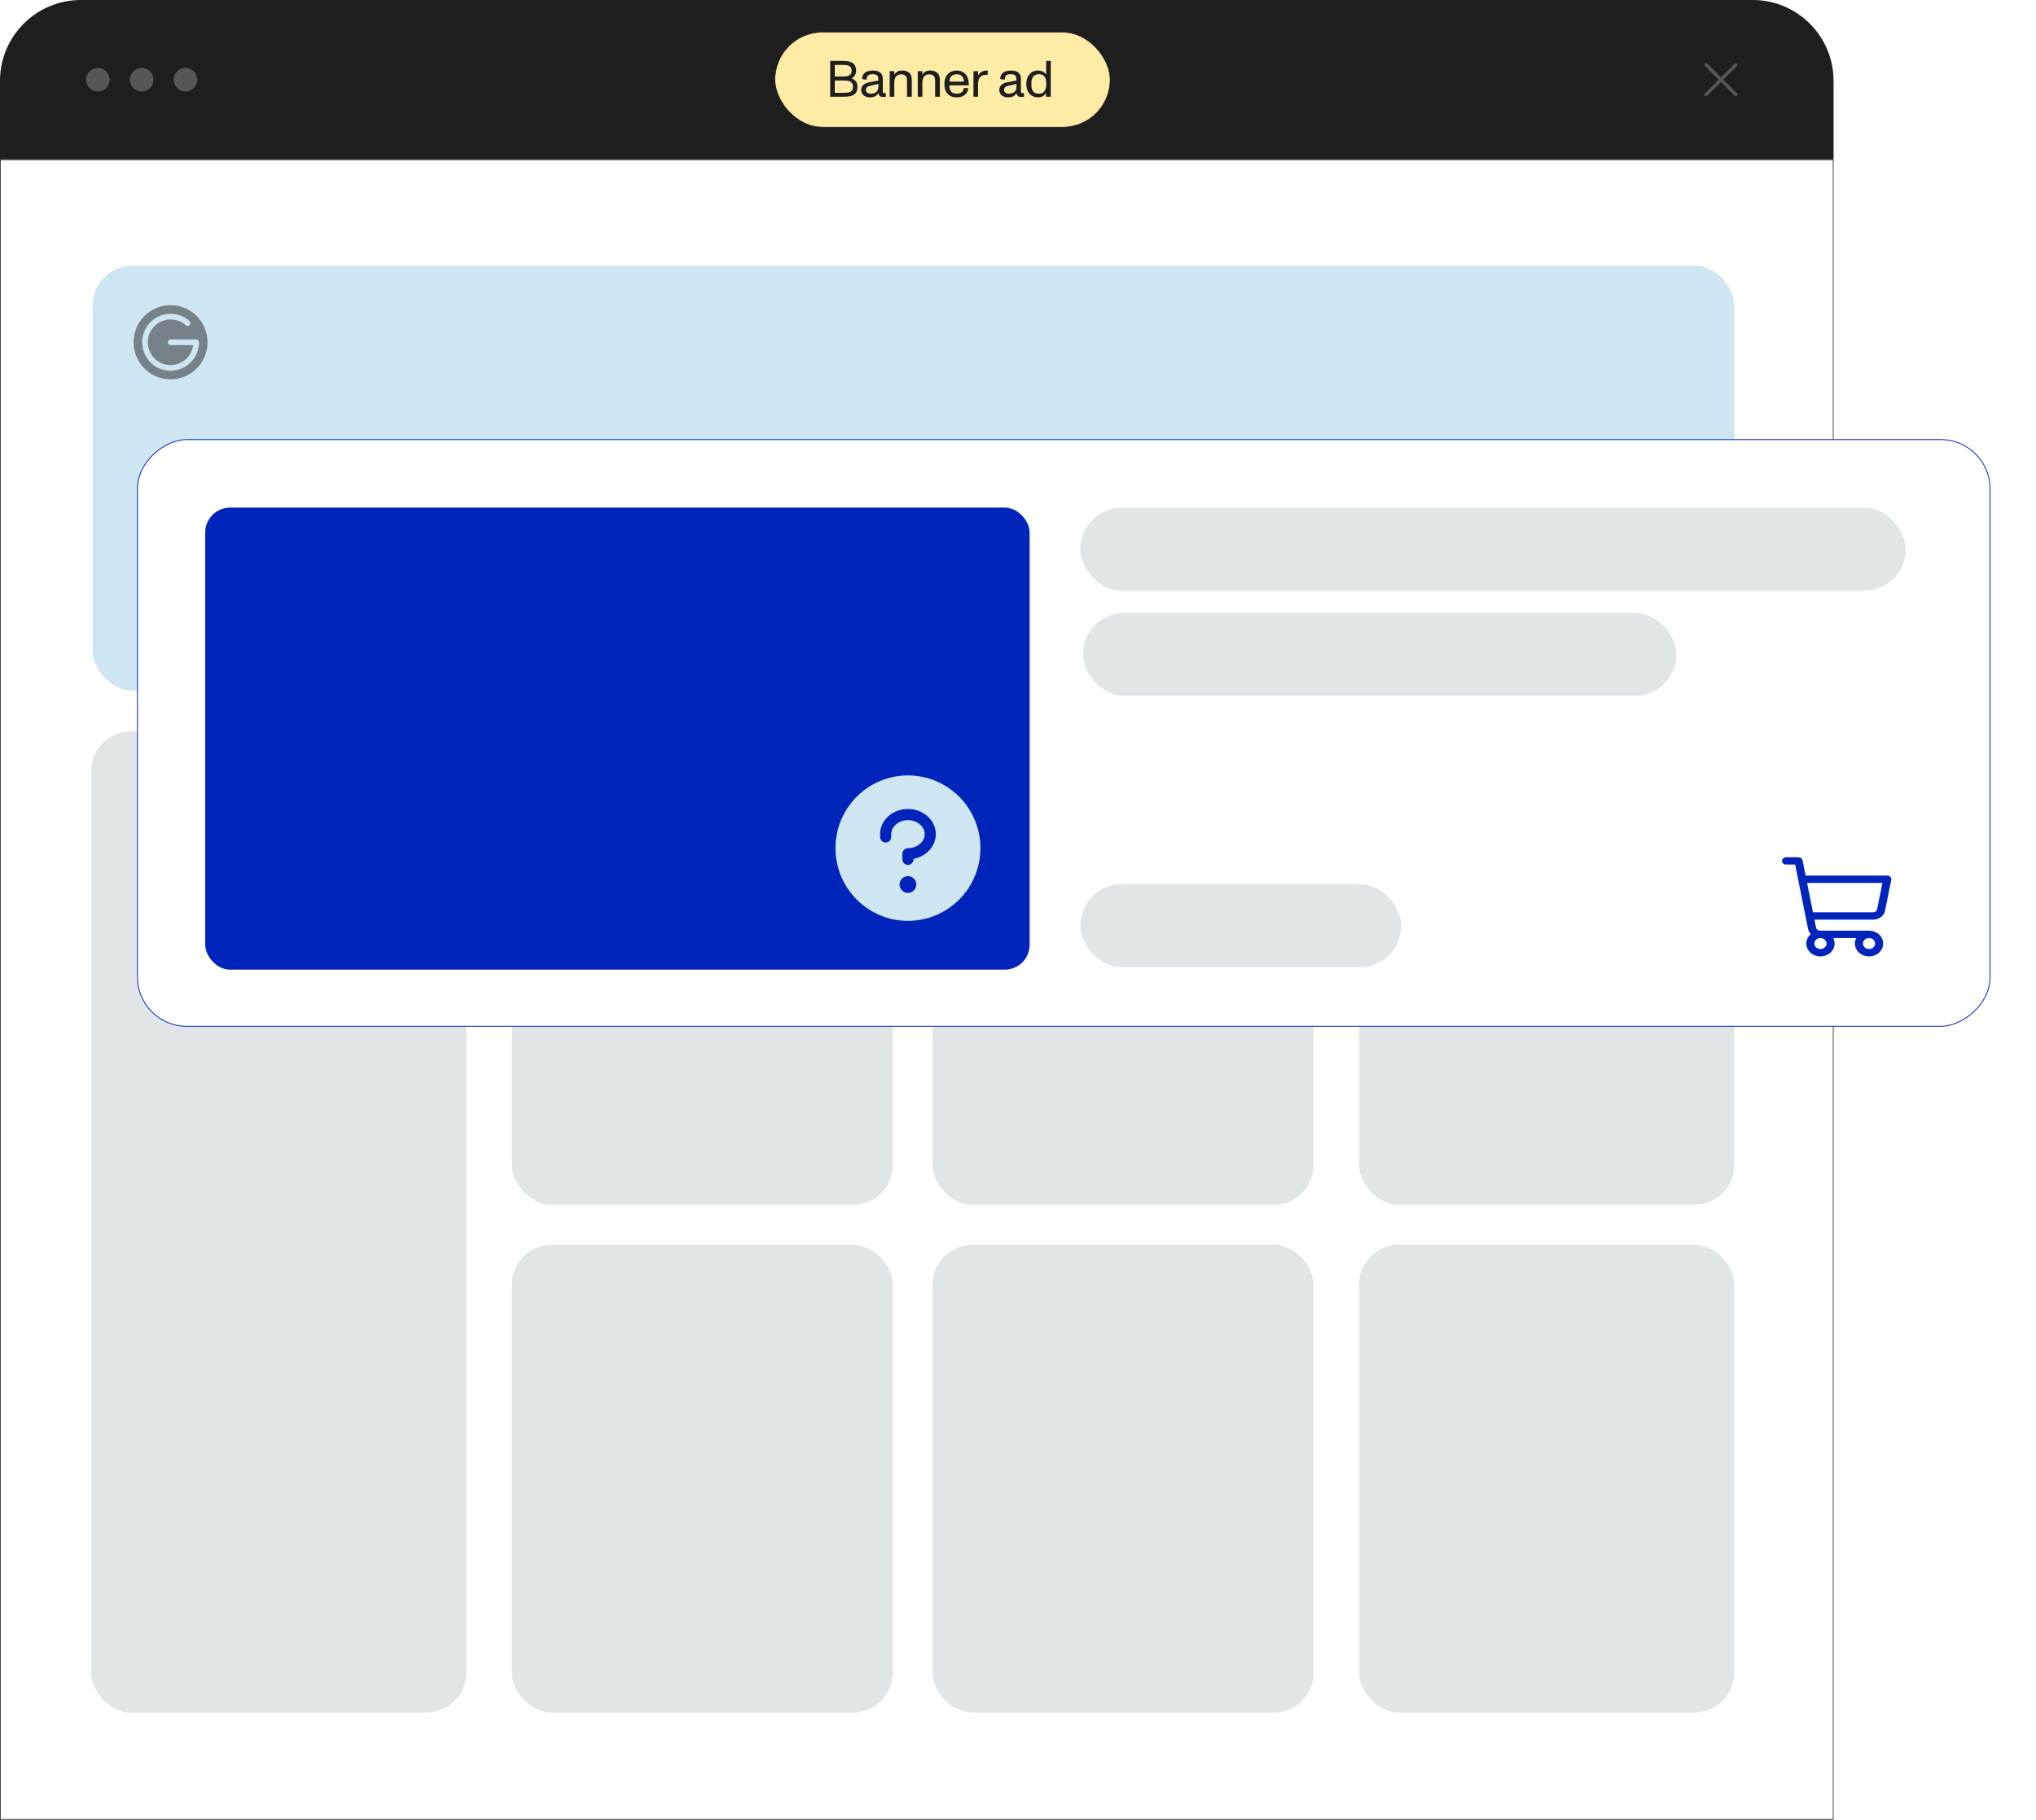 <svg width="358" height="320" viewBox="0 0 358 320" fill="none" xmlns="http://www.w3.org/2000/svg">
<path d="M0.058 28.091H322.344V319.942H0.058V28.091Z" fill="white" stroke="#1E1E1E" stroke-width="0.116"/>
<rect x="16.294" y="46.715" width="288.649" height="74.744" rx="6.985" fill="#CEE5F2"/>
<path d="M0 14.222C0 6.367 6.367 0 14.222 0H308.18C316.035 0 322.402 6.367 322.402 14.222V28.029H0V14.222Z" fill="#1E1E1E"/>
<circle cx="17.209" cy="14.014" r="2.074" fill="white" fill-opacity="0.25"/>
<circle cx="24.912" cy="14.014" r="2.074" fill="white" fill-opacity="0.25"/>
<circle cx="32.616" cy="14.014" r="2.074" fill="white" fill-opacity="0.25"/>
<rect x="136.272" y="5.669" width="58.916" height="16.69" rx="8.345" fill="#FEEBA5"/>
<rect x="136.272" y="5.669" width="58.916" height="16.69" rx="8.345" stroke="#1E1E1E" stroke-width="0.084"/>
<path d="M145.977 17.014V10.714H148.173C149.262 10.714 150.531 10.84 150.531 12.442C150.531 13.054 150.216 13.531 149.739 13.792C150.45 14.053 150.774 14.494 150.774 15.277C150.774 16.915 149.424 17.014 148.236 17.014H145.977ZM146.787 16.321H148.236C149.127 16.321 149.982 16.321 149.982 15.277C149.982 14.152 148.965 14.152 148.281 14.152H146.787V16.321ZM146.787 13.45H148.101C148.875 13.45 149.739 13.441 149.739 12.442C149.739 11.425 148.875 11.416 148.11 11.416H146.787V13.45ZM152.945 17.122C152.189 17.122 151.433 16.708 151.433 15.826C151.433 14.854 152.252 14.584 152.963 14.449L154.448 14.161C154.448 13.756 154.43 13.531 154.295 13.342C154.169 13.162 153.872 13.045 153.476 13.045C152.693 13.045 152.378 13.333 152.378 14.017L151.586 13.909C151.604 13.369 151.793 12.973 152.144 12.739C152.468 12.523 152.945 12.406 153.521 12.406C154.655 12.406 155.231 12.91 155.231 13.891V16.042C155.231 16.276 155.231 16.384 155.492 16.384C155.564 16.384 155.636 16.375 155.753 16.348L155.771 17.014C155.6 17.041 155.447 17.05 155.267 17.05C154.772 17.05 154.502 16.816 154.457 16.348C154.205 16.861 153.71 17.122 152.945 17.122ZM152.261 15.817C152.261 16.24 152.63 16.474 153.071 16.474C154.052 16.474 154.448 15.961 154.448 15.313V14.764L153.089 15.061C152.612 15.169 152.261 15.304 152.261 15.817ZM156.437 17.014V12.514H157.247V13.198C157.472 12.694 157.913 12.406 158.633 12.406C159.227 12.406 159.65 12.568 159.974 12.91C160.316 13.279 160.325 13.864 160.325 14.341V17.014H159.488V14.386C159.488 13.972 159.497 13.603 159.218 13.342C158.966 13.09 158.669 13.081 158.417 13.081C158.021 13.081 157.247 13.243 157.247 14.53V17.014H156.437ZM161.375 17.014V12.514H162.185V13.198C162.41 12.694 162.851 12.406 163.571 12.406C164.165 12.406 164.588 12.568 164.912 12.91C165.254 13.279 165.263 13.864 165.263 14.341V17.014H164.426V14.386C164.426 13.972 164.435 13.603 164.156 13.342C163.904 13.09 163.607 13.081 163.355 13.081C162.959 13.081 162.185 13.243 162.185 14.53V17.014H161.375ZM168.22 17.122C167.527 17.122 166.987 16.915 166.6 16.465C166.222 16.042 166.051 15.457 166.051 14.755C166.051 14.089 166.24 13.504 166.618 13.081C167.014 12.631 167.563 12.406 168.211 12.406C168.922 12.406 169.597 12.712 169.966 13.297C170.236 13.729 170.38 14.368 170.344 15.007H166.933C166.951 15.997 167.365 16.474 168.211 16.474C168.976 16.474 169.39 16.15 169.498 15.466L170.281 15.529C170.083 16.582 169.363 17.122 168.22 17.122ZM166.942 14.35H169.516C169.507 14.107 169.417 13.765 169.273 13.549C169.039 13.207 168.706 13.063 168.22 13.063C167.716 13.063 167.338 13.252 167.158 13.549C166.996 13.819 166.942 14.125 166.942 14.35ZM171.17 17.014V12.514H171.98V13.306C172.106 12.874 172.637 12.469 173.375 12.415C173.447 12.406 173.618 12.406 173.681 12.406L173.663 13.171C173.609 13.162 173.537 13.162 173.456 13.162C172.601 13.162 171.98 13.432 171.98 14.881V17.014H171.17ZM177.225 17.122C176.469 17.122 175.713 16.708 175.713 15.826C175.713 14.854 176.532 14.584 177.243 14.449L178.728 14.161C178.728 13.756 178.71 13.531 178.575 13.342C178.449 13.162 178.152 13.045 177.756 13.045C176.973 13.045 176.658 13.333 176.658 14.017L175.866 13.909C175.884 13.369 176.073 12.973 176.424 12.739C176.748 12.523 177.225 12.406 177.801 12.406C178.935 12.406 179.511 12.91 179.511 13.891V16.042C179.511 16.276 179.511 16.384 179.772 16.384C179.844 16.384 179.916 16.375 180.033 16.348L180.051 17.014C179.88 17.041 179.727 17.05 179.547 17.05C179.052 17.05 178.782 16.816 178.737 16.348C178.485 16.861 177.99 17.122 177.225 17.122ZM176.541 15.817C176.541 16.24 176.91 16.474 177.351 16.474C178.332 16.474 178.728 15.961 178.728 15.313V14.764L177.369 15.061C176.892 15.169 176.541 15.304 176.541 15.817ZM182.527 17.122C181.33 17.122 180.457 16.231 180.457 14.764C180.457 13.342 181.285 12.406 182.5 12.406C183.13 12.406 183.607 12.622 183.949 13.099V10.714H184.759V17.014H183.949V16.357C183.616 16.87 183.13 17.122 182.527 17.122ZM181.348 14.764C181.348 15.817 181.618 16.483 182.671 16.483C183.049 16.483 183.337 16.375 183.553 16.159C183.832 15.88 183.976 15.412 183.976 14.773C183.976 13.936 183.787 13.054 182.689 13.054C182.23 13.054 181.906 13.189 181.699 13.432C181.447 13.729 181.348 14.179 181.348 14.764Z" fill="#1E1E1E"/>
<path d="M305.435 16.428C305.462 16.455 305.484 16.487 305.499 16.522C305.513 16.558 305.521 16.596 305.521 16.634C305.521 16.672 305.513 16.71 305.499 16.745C305.484 16.781 305.462 16.813 305.435 16.84C305.408 16.867 305.376 16.888 305.341 16.903C305.306 16.918 305.268 16.925 305.229 16.925C305.191 16.925 305.153 16.918 305.118 16.903C305.083 16.888 305.051 16.867 305.024 16.84L302.61 14.426L300.196 16.84C300.142 16.894 300.068 16.925 299.99 16.925C299.913 16.925 299.839 16.894 299.785 16.84C299.73 16.785 299.699 16.711 299.699 16.634C299.699 16.557 299.73 16.483 299.785 16.428L302.198 14.014L299.785 11.601C299.73 11.546 299.699 11.472 299.699 11.395C299.699 11.318 299.73 11.243 299.785 11.189C299.839 11.134 299.913 11.104 299.99 11.104C300.068 11.104 300.142 11.134 300.196 11.189L302.61 13.603L305.024 11.189C305.078 11.134 305.152 11.104 305.229 11.104C305.307 11.104 305.381 11.134 305.435 11.189C305.49 11.243 305.521 11.318 305.521 11.395C305.521 11.472 305.49 11.546 305.435 11.601L303.021 14.014L305.435 16.428Z" fill="white" fill-opacity="0.25"/>
<rect x="163.983" y="128.619" width="66.981" height="83.259" rx="6.985" fill="#E0E6E8"/>
<rect x="163.983" y="218.9" width="66.981" height="82.256" rx="6.985" fill="#E0E6E8"/>
<rect x="238.962" y="128.619" width="65.981" height="83.259" rx="6.985" fill="#E0E6E8"/>
<rect x="238.962" y="218.9" width="65.981" height="82.256" rx="6.985" fill="#E0E6E8"/>
<rect x="16.024" y="128.619" width="65.981" height="172.537" rx="6.985" fill="#E0E6E8"/>
<rect x="90.004" y="128.619" width="66.981" height="83.259" rx="6.985" fill="#E0E6E8"/>
<rect x="90.004" y="218.9" width="66.981" height="82.256" rx="6.985" fill="#E0E6E8"/>
<g filter="url(#filter0_d_1915_1155)">
<rect x="24.165" y="176.476" width="103.176" height="325.762" rx="8.682" transform="rotate(-90 24.165 176.476)" fill="white" stroke="#0125BB" stroke-width="0.146"/>
<rect x="36.084" y="85.264" width="144.959" height="81.253" rx="4.377" fill="#0125BB"/>
<rect x="189.946" y="85.264" width="145.147" height="14.637" rx="7.318" fill="#E0E6E8"/>
<rect x="190.423" y="103.752" width="104.354" height="14.637" rx="7.318" fill="#E0E6E8"/>
<rect x="189.946" y="151.471" width="56.446" height="14.637" rx="7.318" fill="#E0E6E8"/>
<path d="M332.39 150.204C332.323 150.131 332.24 150.073 332.145 150.033C332.051 149.993 331.948 149.972 331.844 149.972H317.49L316.949 147.273C316.92 147.124 316.833 146.989 316.705 146.892C316.577 146.795 316.416 146.742 316.249 146.742H314.049C313.86 146.742 313.679 146.81 313.545 146.931C313.412 147.053 313.337 147.217 313.337 147.388C313.337 147.56 313.412 147.724 313.545 147.845C313.679 147.966 313.86 148.034 314.049 148.034H315.65L317.924 159.363C317.991 159.699 318.155 160.013 318.399 160.273C318.062 160.558 317.82 160.922 317.697 161.324C317.575 161.727 317.578 162.152 317.706 162.554C317.834 162.955 318.082 163.316 318.422 163.597C318.763 163.878 319.182 164.068 319.634 164.146C320.086 164.224 320.553 164.187 320.983 164.039C321.414 163.891 321.79 163.637 322.071 163.307C322.353 162.976 322.527 162.581 322.576 162.166C322.625 161.751 322.547 161.331 322.349 160.954H326.39C326.231 161.257 326.149 161.588 326.149 161.923C326.149 162.37 326.295 162.808 326.569 163.179C326.843 163.551 327.232 163.841 327.687 164.012C328.143 164.183 328.643 164.228 329.127 164.141C329.61 164.054 330.054 163.838 330.402 163.522C330.751 163.206 330.988 162.803 331.084 162.364C331.18 161.926 331.131 161.471 330.942 161.058C330.754 160.645 330.434 160.292 330.025 160.043C329.615 159.795 329.133 159.662 328.641 159.662H320.025C319.859 159.662 319.697 159.609 319.569 159.512C319.441 159.415 319.355 159.281 319.325 159.132L319.043 157.724H329.364C329.864 157.724 330.348 157.565 330.732 157.274C331.116 156.983 331.375 156.579 331.465 156.133L332.547 150.734C332.565 150.64 332.56 150.545 332.533 150.453C332.506 150.361 332.457 150.276 332.39 150.204ZM321.167 161.923C321.167 162.115 321.104 162.302 320.987 162.462C320.869 162.621 320.703 162.745 320.508 162.818C320.313 162.892 320.098 162.911 319.891 162.874C319.684 162.836 319.493 162.744 319.344 162.608C319.195 162.473 319.093 162.3 319.052 162.112C319.011 161.924 319.032 161.729 319.113 161.552C319.193 161.375 319.33 161.224 319.506 161.118C319.681 161.011 319.888 160.954 320.099 160.954C320.382 160.954 320.654 161.056 320.854 161.238C321.054 161.42 321.167 161.666 321.167 161.923ZM329.708 161.923C329.708 162.115 329.646 162.302 329.528 162.462C329.411 162.621 329.244 162.745 329.049 162.818C328.854 162.892 328.64 162.911 328.432 162.874C328.225 162.836 328.035 162.744 327.886 162.608C327.736 162.473 327.635 162.3 327.593 162.112C327.552 161.924 327.573 161.729 327.654 161.552C327.735 161.375 327.872 161.224 328.048 161.118C328.223 161.011 328.43 160.954 328.641 160.954C328.924 160.954 329.195 161.056 329.396 161.238C329.596 161.42 329.708 161.666 329.708 161.923ZM330.064 155.902C330.034 156.051 329.948 156.186 329.819 156.283C329.691 156.38 329.529 156.433 329.361 156.432H318.784L317.749 151.264H330.991L330.064 155.902Z" fill="#0125BB"/>
<path d="M159.649 132.355C157.128 132.355 154.663 133.106 152.567 134.511C150.47 135.917 148.837 137.914 147.872 140.252C146.907 142.589 146.654 145.161 147.146 147.642C147.638 150.123 148.852 152.402 150.635 154.191C152.418 155.98 154.689 157.198 157.162 157.692C159.635 158.185 162.198 157.932 164.527 156.964C166.857 155.996 168.847 154.356 170.248 152.253C171.649 150.149 172.396 147.676 172.396 145.146C172.393 141.755 171.049 138.504 168.659 136.106C166.269 133.708 163.029 132.359 159.649 132.355ZM159.649 153.018C159.358 153.018 159.074 152.931 158.832 152.769C158.59 152.607 158.401 152.376 158.29 152.107C158.179 151.837 158.15 151.54 158.206 151.254C158.263 150.968 158.403 150.705 158.609 150.498C158.815 150.292 159.077 150.151 159.362 150.094C159.647 150.037 159.943 150.067 160.212 150.178C160.481 150.29 160.71 150.479 160.872 150.722C161.034 150.965 161.12 151.25 161.12 151.542C161.12 151.933 160.965 152.309 160.689 152.586C160.413 152.862 160.039 153.018 159.649 153.018ZM160.63 147.026V147.114C160.63 147.375 160.526 147.625 160.342 147.81C160.158 147.995 159.909 148.098 159.649 148.098C159.389 148.098 159.139 147.995 158.956 147.81C158.772 147.625 158.668 147.375 158.668 147.114V146.13C158.668 145.869 158.772 145.619 158.956 145.435C159.139 145.25 159.389 145.146 159.649 145.146C161.271 145.146 162.591 144.04 162.591 142.687C162.591 141.334 161.271 140.227 159.649 140.227C158.027 140.227 156.707 141.334 156.707 142.687V143.179C156.707 143.44 156.604 143.69 156.42 143.874C156.236 144.059 155.987 144.163 155.727 144.163C155.467 144.163 155.217 144.059 155.033 143.874C154.849 143.69 154.746 143.44 154.746 143.179V142.687C154.746 140.245 156.945 138.259 159.649 138.259C162.353 138.259 164.552 140.245 164.552 142.687C164.552 144.824 162.865 146.614 160.63 147.026Z" fill="#CEE5F2"/>
</g>
<path d="M29.992 53.668C28.707 53.668 27.451 54.05 26.382 54.767C25.314 55.483 24.481 56.502 23.989 57.693C23.497 58.885 23.368 60.196 23.619 61.46C23.87 62.725 24.489 63.887 25.397 64.799C26.306 65.711 27.464 66.332 28.725 66.583C29.985 66.835 31.292 66.706 32.479 66.212C33.666 65.719 34.681 64.883 35.395 63.811C36.109 62.739 36.49 61.478 36.49 60.188C36.49 58.459 35.806 56.8 34.587 55.578C33.369 54.355 31.716 53.668 29.992 53.668ZM29.992 65.204C29.182 65.204 28.384 65.006 27.667 64.628C26.95 64.249 26.335 63.702 25.875 63.032C25.416 62.363 25.126 61.591 25.03 60.784C24.933 59.977 25.034 59.158 25.323 58.398C25.613 57.639 26.081 56.961 26.689 56.424C27.297 55.887 28.026 55.506 28.814 55.314C29.601 55.122 30.423 55.126 31.209 55.323C31.995 55.521 32.721 55.908 33.325 56.45C33.422 56.539 33.479 56.663 33.485 56.794C33.491 56.926 33.446 57.054 33.358 57.153C33.271 57.251 33.148 57.31 33.017 57.319C32.886 57.327 32.758 57.283 32.658 57.197C31.992 56.599 31.145 56.242 30.253 56.184C29.361 56.125 28.475 56.369 27.736 56.875C26.998 57.381 26.45 58.121 26.18 58.976C25.91 59.831 25.934 60.753 26.247 61.593C26.56 62.433 27.145 63.144 27.908 63.612C28.671 64.08 29.568 64.277 30.456 64.173C31.344 64.069 32.172 63.67 32.807 63.038C33.442 62.407 33.848 61.58 33.96 60.69H29.992C29.86 60.69 29.733 60.637 29.639 60.543C29.545 60.449 29.492 60.321 29.492 60.188C29.492 60.055 29.545 59.928 29.639 59.834C29.733 59.74 29.86 59.687 29.992 59.687H34.491C34.624 59.687 34.751 59.74 34.844 59.834C34.938 59.928 34.991 60.055 34.991 60.188C34.989 61.518 34.462 62.793 33.525 63.733C32.588 64.674 31.318 65.202 29.992 65.204Z" fill="#1E1E1E" fill-opacity="0.5"/>
<defs>
<filter id="filter0_d_1915_1155" x="16.092" y="69.227" width="341.908" height="119.322" filterUnits="userSpaceOnUse" color-interpolation-filters="sRGB">
<feFlood flood-opacity="0" result="BackgroundImageFix"/>
<feColorMatrix in="SourceAlpha" type="matrix" values="0 0 0 0 0 0 0 0 0 0 0 0 0 0 0 0 0 0 127 0" result="hardAlpha"/>
<feOffset dy="4"/>
<feGaussianBlur stdDeviation="4"/>
<feComposite in2="hardAlpha" operator="out"/>
<feColorMatrix type="matrix" values="0 0 0 0 0 0 0 0 0 0 0 0 0 0 0 0 0 0 0.05 0"/>
<feBlend mode="normal" in2="BackgroundImageFix" result="effect1_dropShadow_1915_1155"/>
<feBlend mode="normal" in="SourceGraphic" in2="effect1_dropShadow_1915_1155" result="shape"/>
</filter>
</defs>
</svg>
